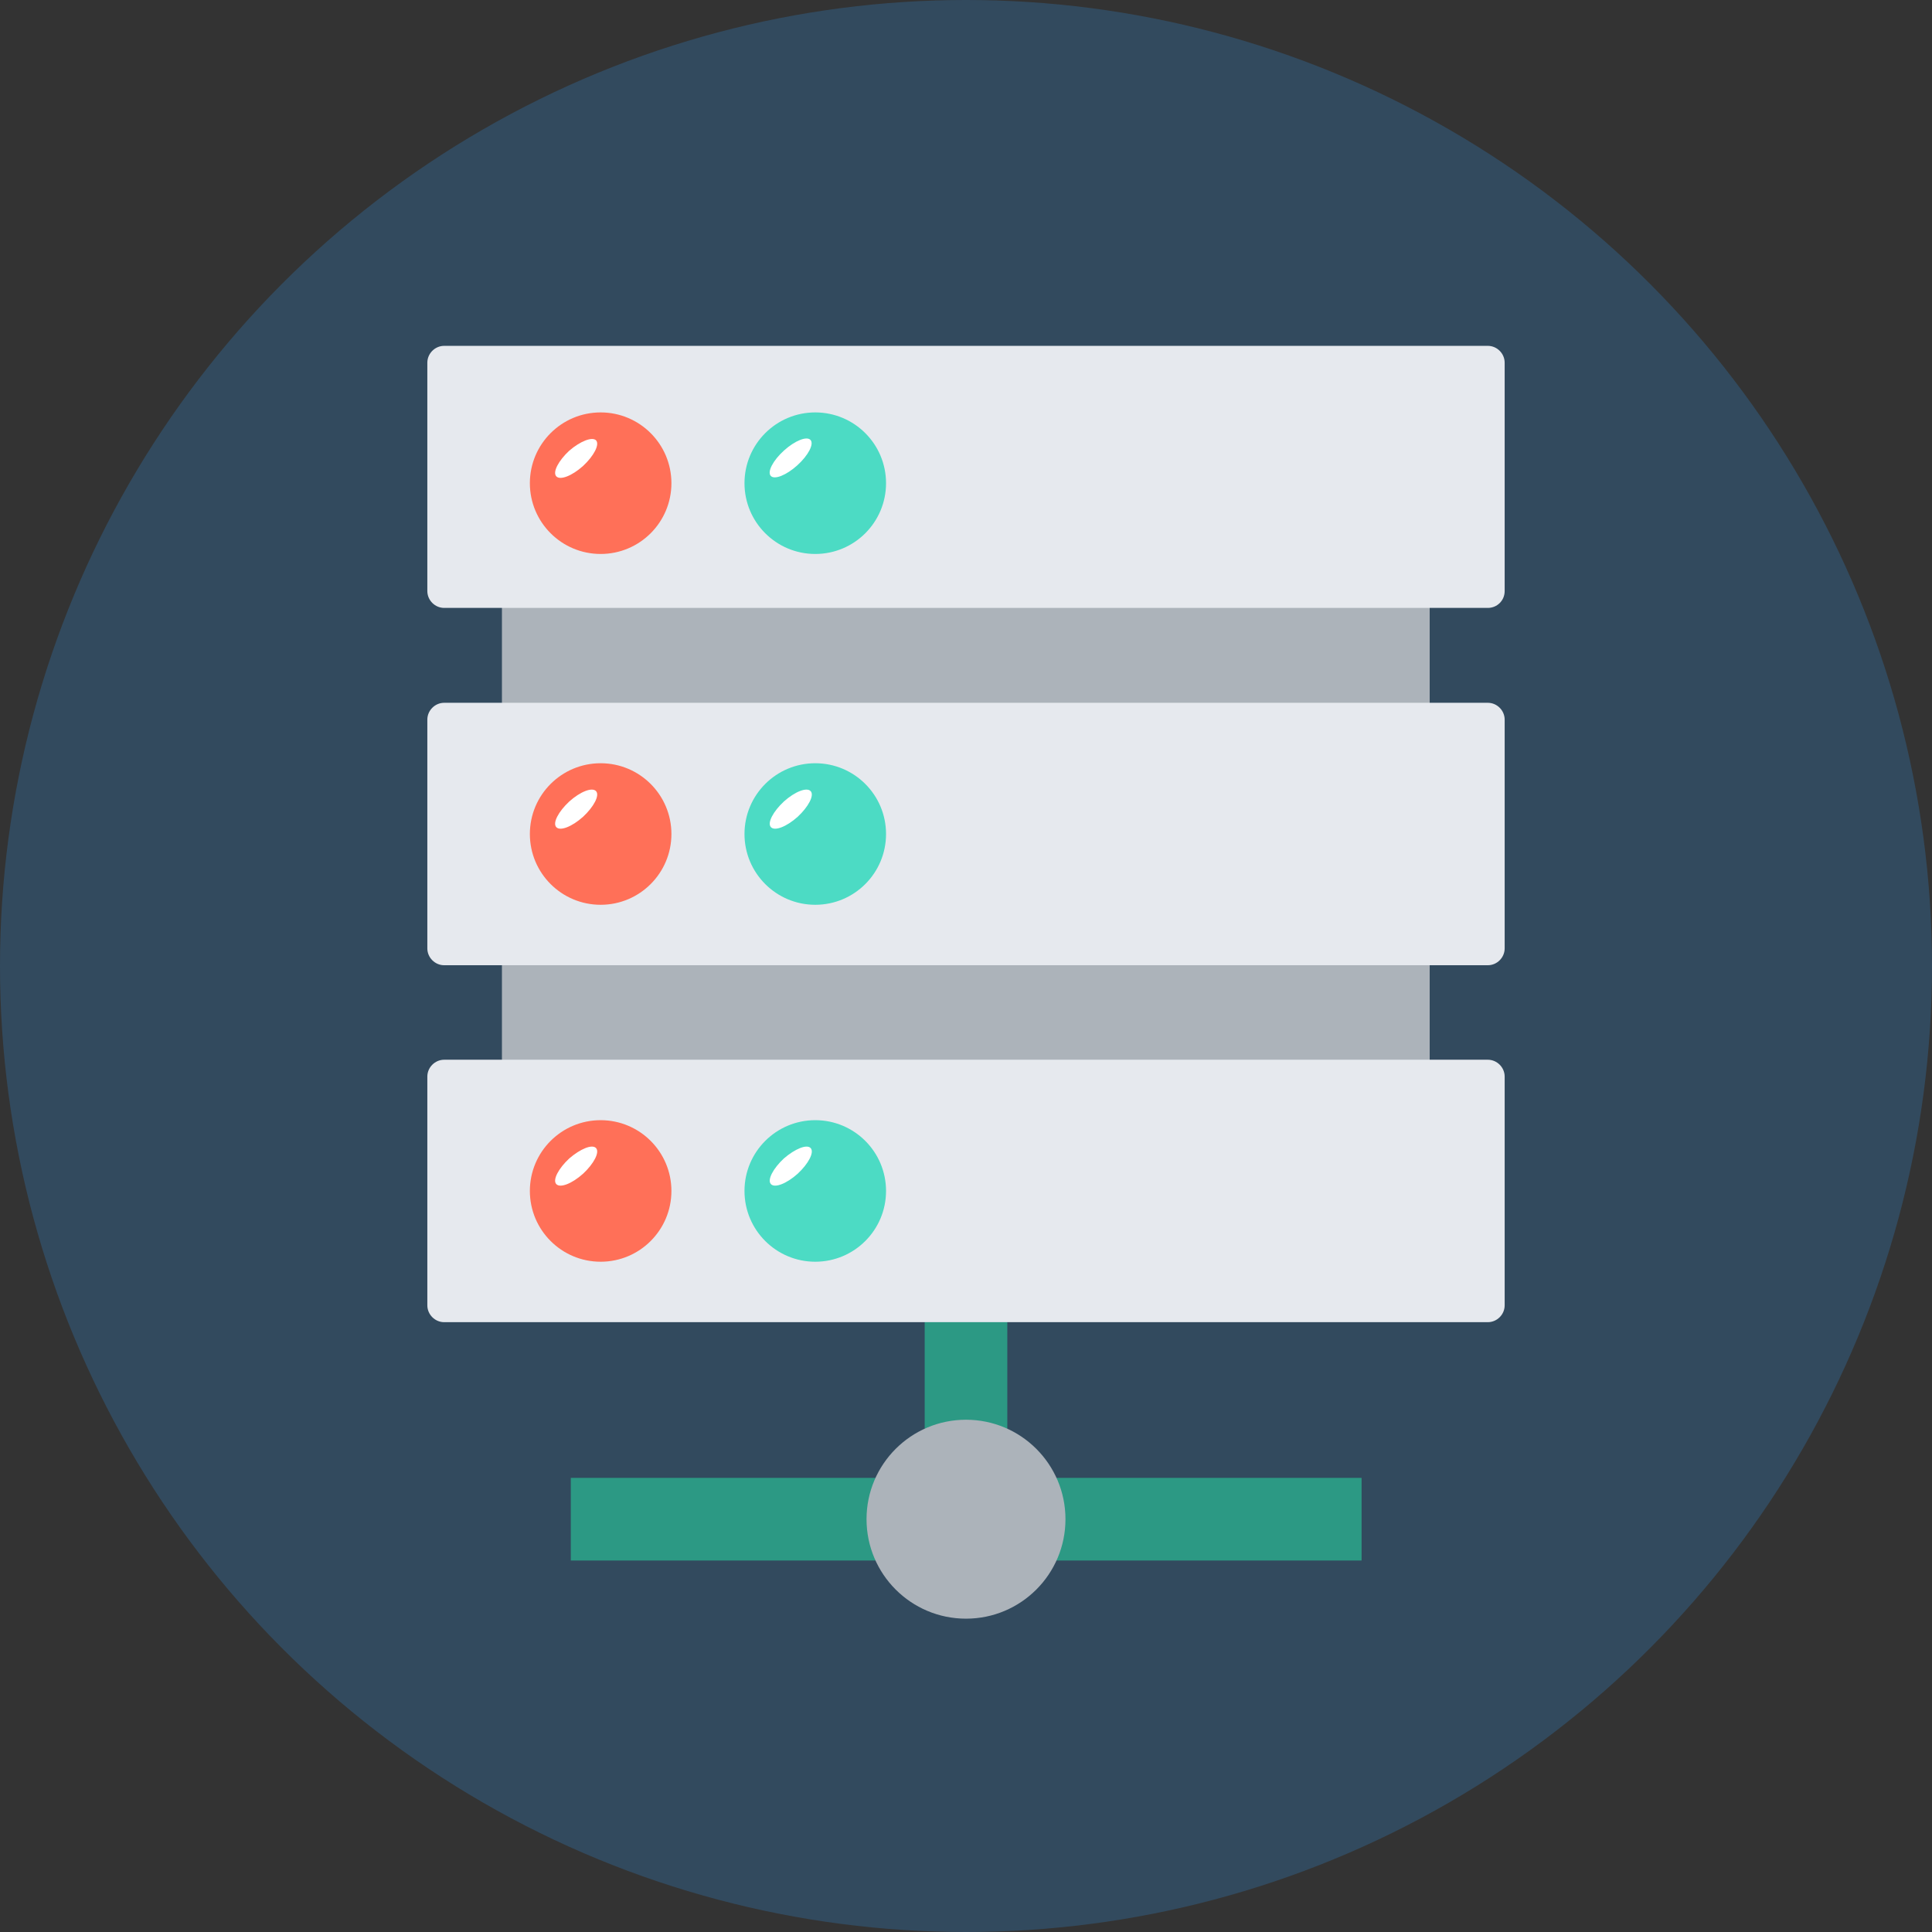 <?xml version="1.0" encoding="iso-8859-1"?>
<!-- Uploaded to: SVG Repo, www.svgrepo.com, Generator: SVG Repo Mixer Tools -->
<svg version="1.1" id="Layer_1" xmlns="http://www.w3.org/2000/svg" xmlns:xlink="http://www.w3.org/1999/xlink" 
	 viewBox="0 0 505 505" xml:space="preserve">
<rect x="0" y="0" width="505" height="505" fill="#333333" stroke="none"/>
<circle style="fill:#324A5E;" cx="252.5" cy="252.5" r="252.5"/>
<g>
	<rect x="241.7" y="326" style="fill:#2C9984;" width="21.6" height="71.1"/>
	<rect x="149.2" y="386.3" style="fill:#2C9984;" width="206.7" height="21.6"/>
</g>
<rect x="131.2" y="119.3" style="fill:#ACB3BA;" width="242.5" height="197.3"/>
<g>
	<path style="fill:#E6E9EE;" d="M388.9,158.9H116.1c-2.4,0-4.4-2-4.4-4.4V94.8c0-2.4,2-4.4,4.4-4.4h272.8c2.4,0,4.4,2,4.4,4.4v59.7
		C393.3,157,391.3,158.9,388.9,158.9z"/>
	<path style="fill:#E6E9EE;" d="M388.9,252.3H116.1c-2.4,0-4.4-2-4.4-4.4v-59.8c0-2.4,2-4.4,4.4-4.4h272.8c2.4,0,4.4,2,4.4,4.4v59.8
		C393.3,250.3,391.3,252.3,388.9,252.3z"/>
	<path style="fill:#E6E9EE;" d="M388.9,345.6H116.1c-2.4,0-4.4-2-4.4-4.4v-59.8c0-2.4,2-4.4,4.4-4.4h272.8c2.4,0,4.4,2,4.4,4.4v59.8
		C393.3,343.6,391.3,345.6,388.9,345.6z"/>
</g>
<circle style="fill:#FF7058;" cx="157" cy="126.3" r="18.5"/>
<path style="fill:#FFFFFF;" d="M155.8,115.1c1,1.1-0.6,4.1-3.4,6.7c-2.9,2.6-6,3.8-7,2.7s0.6-4.1,3.4-6.7
	C151.7,115.3,154.8,114.1,155.8,115.1z"/>
<circle style="fill:#4CDBC4;" cx="213.1" cy="126.3" r="18.5"/>
<ellipse transform="matrix(-0.671 -0.742 0.742 -0.671 256.439 353.419)" style="fill:#FFFFFF;" cx="206.655" cy="119.797" rx="2.6" ry="7"/>
<circle style="fill:#FF7058;" cx="157" cy="218" r="18.5"/>
<path style="fill:#FFFFFF;" d="M155.8,206.8c1,1.1-0.6,4.1-3.4,6.7c-2.9,2.6-6,3.8-7,2.7s0.6-4.1,3.4-6.7
	C151.7,206.9,154.8,205.7,155.8,206.8z"/>
<circle style="fill:#4CDBC4;" cx="213.1" cy="218" r="18.5"/>
<path style="fill:#FFFFFF;" d="M211.9,206.8c1,1.1-0.6,4.1-3.4,6.7c-2.9,2.6-6,3.8-7,2.7s0.6-4.1,3.4-6.7
	C207.8,206.9,210.9,205.7,211.9,206.8z"/>
<circle style="fill:#FF7058;" cx="157" cy="311.3" r="18.5"/>
<path style="fill:#FFFFFF;" d="M155.8,300.1c1,1.1-0.6,4.1-3.4,6.7c-2.9,2.6-6,3.8-7,2.7s0.6-4.1,3.4-6.7
	C151.7,300.3,154.8,299,155.8,300.1z"/>
<circle style="fill:#4CDBC4;" cx="213.1" cy="311.3" r="18.5"/>
<path style="fill:#FFFFFF;" d="M211.9,300.1c1,1.1-0.6,4.1-3.4,6.7c-2.9,2.6-6,3.8-7,2.7c-1-1.1,0.6-4.1,3.4-6.7
	C207.8,300.3,210.9,299,211.9,300.1z"/>
<circle style="fill:#ACB3BA;" cx="252.5" cy="397.1" r="26"/>
</svg>